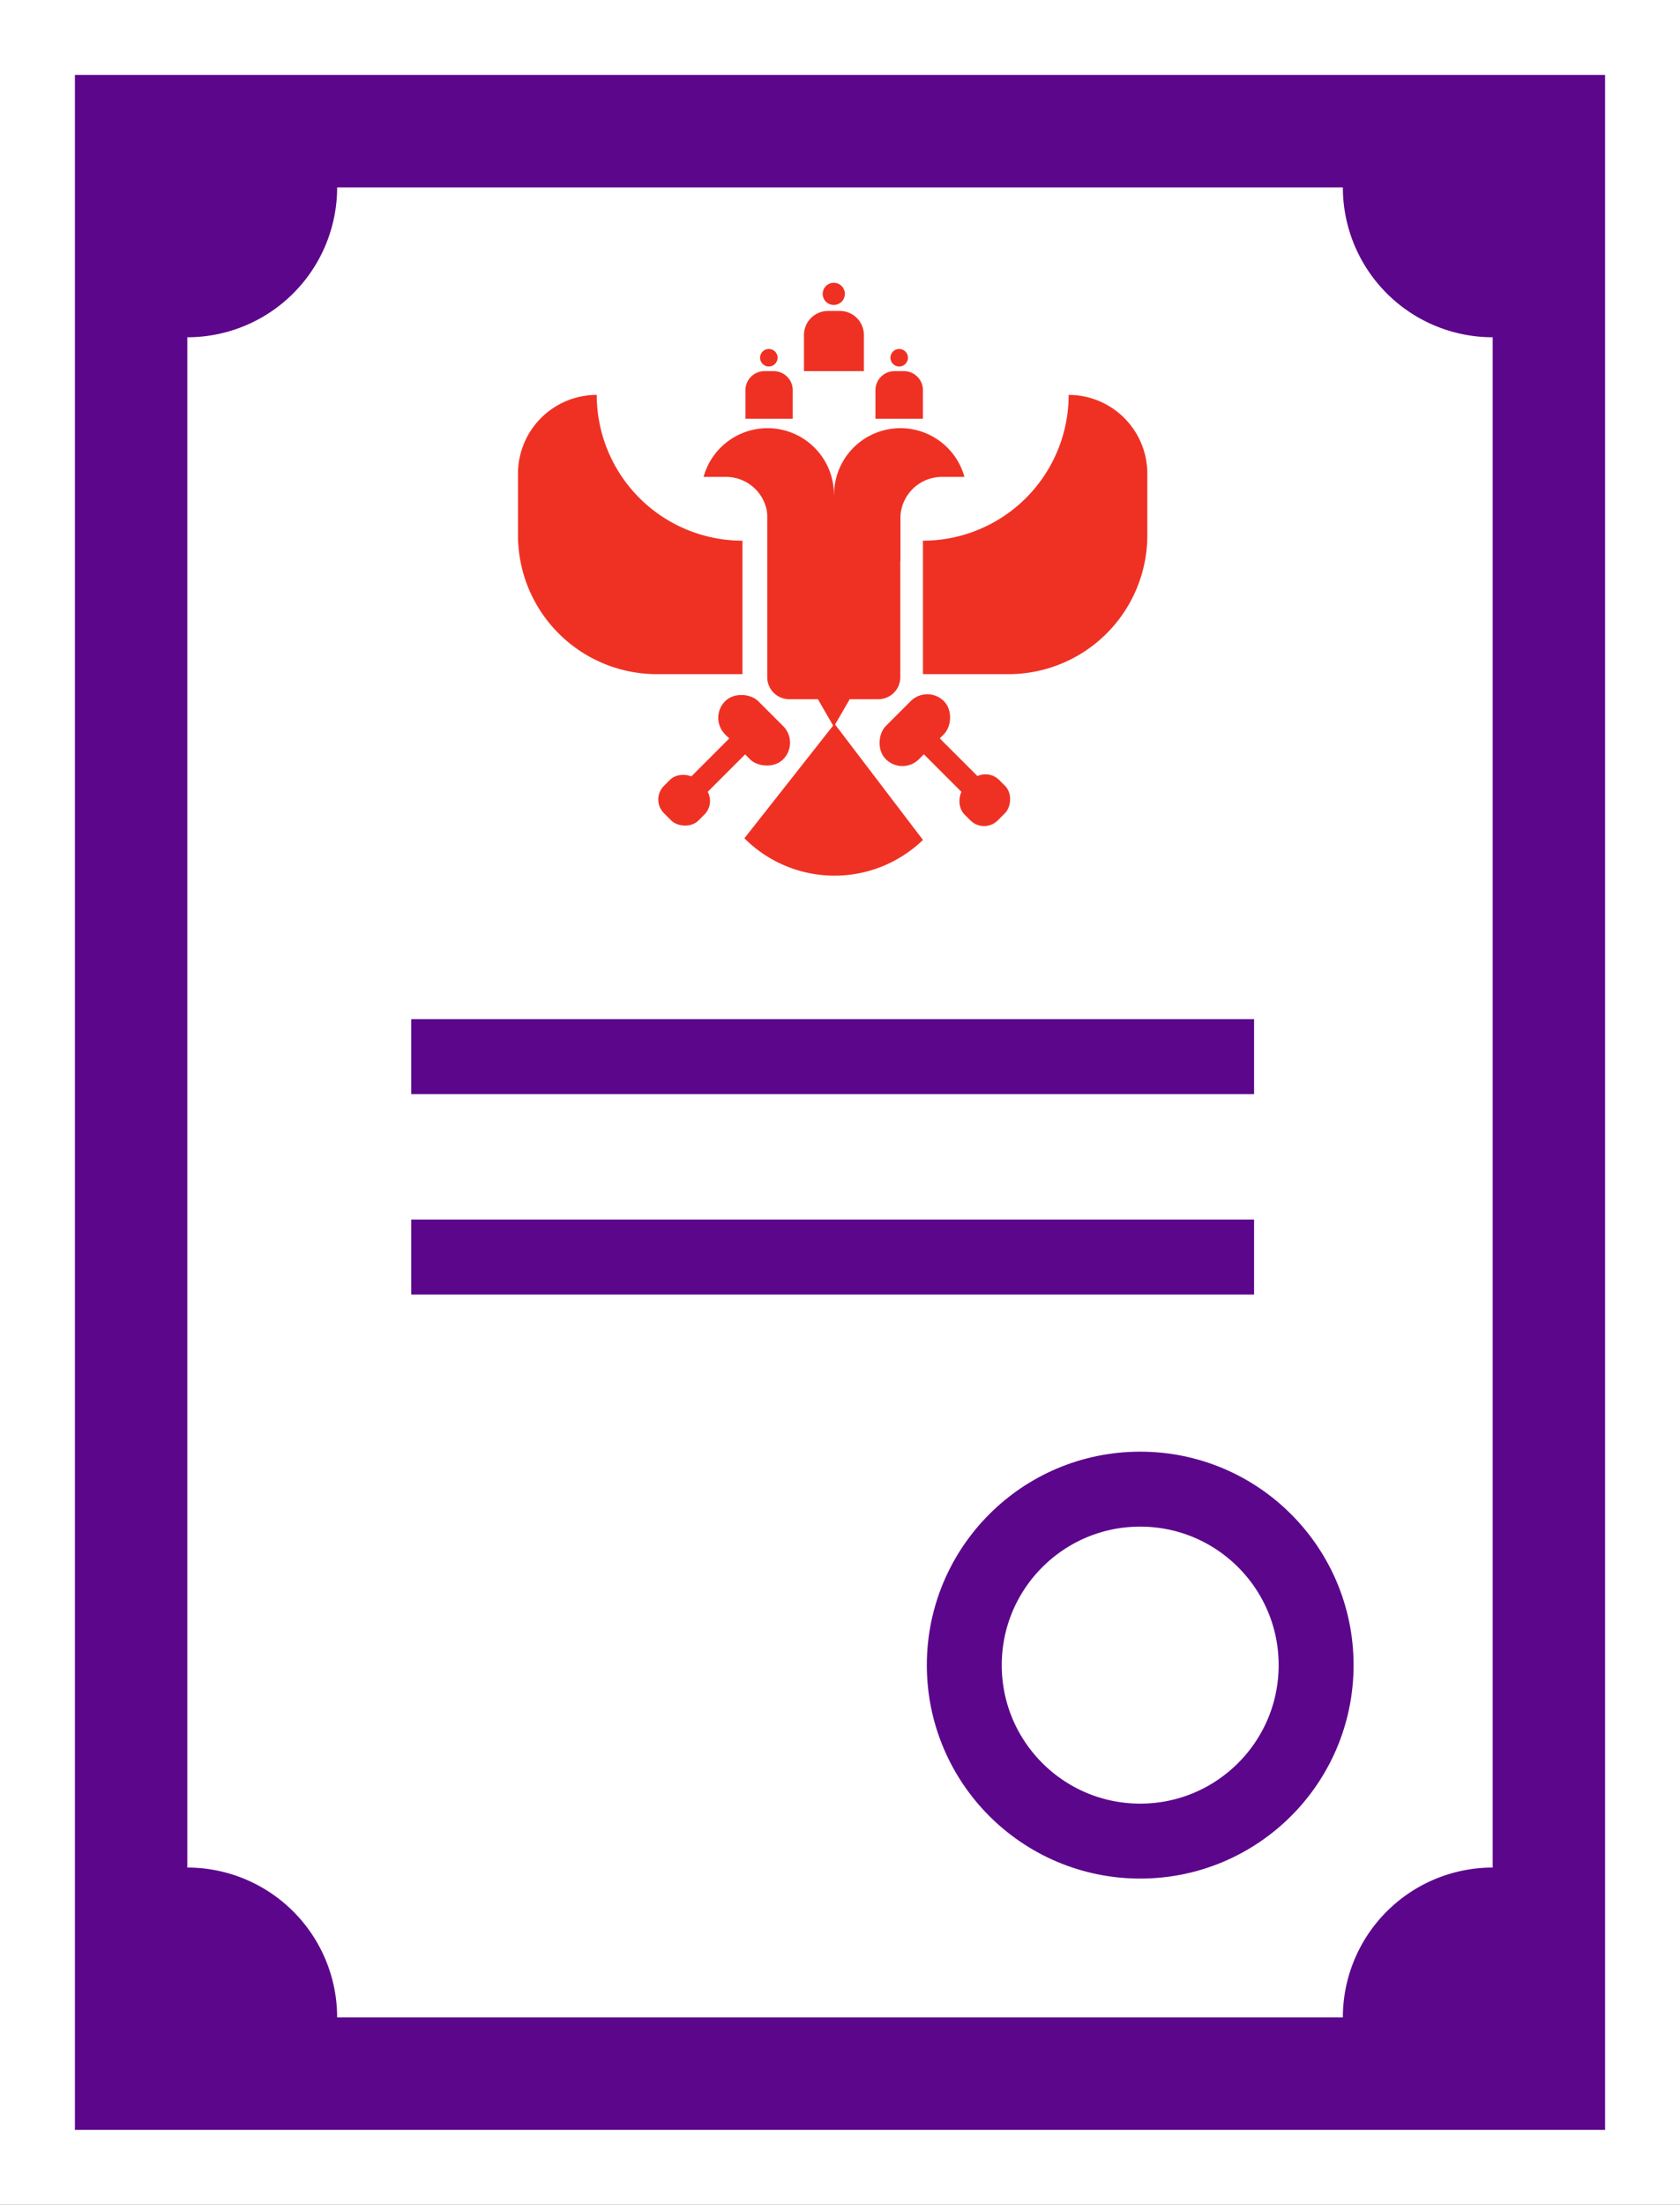 <?xml version="1.0" encoding="UTF-8"?> <svg xmlns="http://www.w3.org/2000/svg" id="Layer_1" data-name="Layer 1" width="22.424" height="29.418" viewBox="0 0 22.424 29.418"><rect x="0" y="0" width="22.424" height="29.418" fill="#333333" stroke="none"/> <defs> <style>.cls-1{fill:#5c068c;stroke:#fff;}.cls-1,.cls-3,.cls-4{stroke-miterlimit:10;}.cls-2,.cls-3{fill:#fff;}.cls-3,.cls-4{stroke:#5c068c;}.cls-4{fill:none;}.cls-5{fill:#ef3124;}</style> </defs> <title>dogovor</title> <rect class="cls-1" x="0.5" y="0.5" width="21.424" height="28.418"></rect> <path class="cls-2" d="M2.5,24.918V4.5a2,2,0,0,0,2-2H17.924a2,2,0,0,0,2,2V24.918a2,2,0,0,0-2,2H4.5A2,2,0,0,0,2.5,24.918Z"></path> <circle class="cls-3" cx="15.219" cy="22.217" r="2.348"></circle> <line class="cls-4" x1="5.489" y1="14.098" x2="16.739" y2="14.098"></line> <line class="cls-4" x1="5.489" y1="16.772" x2="16.739" y2="16.772"></line> <path class="cls-5" d="M12.017,6.6H10.241V9.035a.293.293,0,0,0,.294.294h.382l.212.368.213-.368h.381a.293.293,0,0,0,.294-.294Z"></path> <path class="cls-5" d="M11.132,6.6a.886.886,0,0,1-.887.886V6.917a.555.555,0,0,0-.554-.554h-.3a.886.886,0,0,1,1.74.237Z"></path> <path class="cls-5" d="M11.132,6.6a.885.885,0,0,0,.886.886V6.917a.555.555,0,0,1,.555-.554h.3a.886.886,0,0,0-1.74.237Z"></path> <path class="cls-5" d="M10.2,4.952h.127a.254.254,0,0,1,.254.254v.381a0,0,0,0,1,0,0H9.95a0,0,0,0,1,0,0V5.206A.254.254,0,0,1,10.2,4.952Z"></path> <path class="cls-5" d="M11.938,4.952h.127a.254.254,0,0,1,.254.254v.381a0,0,0,0,1,0,0h-.634a0,0,0,0,1,0,0V5.206A.254.254,0,0,1,11.938,4.952Z"></path> <circle class="cls-5" cx="10.262" cy="4.773" r="0.117"></circle> <circle class="cls-5" cx="12.002" cy="4.773" r="0.117"></circle> <path class="cls-5" d="M11.049,4.149h.161a.321.321,0,0,1,.321.321v.482a0,0,0,0,1,0,0h-.8a0,0,0,0,1,0,0V4.47A.321.321,0,0,1,11.049,4.149Z"></path> <circle class="cls-5" cx="11.129" cy="3.921" r="0.148"></circle> <path class="cls-5" d="M9.91,8.995H8.768A1.854,1.854,0,0,1,6.914,7.141V6.32A1.051,1.051,0,0,1,7.965,5.269h0A1.945,1.945,0,0,0,9.91,7.214Z"></path> <path class="cls-5" d="M12.319,8.995H13.46a1.854,1.854,0,0,0,1.854-1.854V6.32a1.051,1.051,0,0,0-1.05-1.051h0a1.945,1.945,0,0,1-1.945,1.945Z"></path> <path class="cls-5" d="M11.139,9.657l1.18,1.55a1.7,1.7,0,0,1-2.383-.022Z"></path> <rect class="cls-5" x="9.753" y="9.195" width="0.626" height="1.096" rx="0.313" transform="translate(-3.941 9.972) rotate(-45)"></rect> <rect class="cls-5" x="8.819" y="10.35" width="0.626" height="0.653" rx="0.258" transform="translate(-4.875 9.585) rotate(-45)"></rect> <rect class="cls-5" x="9.473" y="9.628" width="0.3" height="1.096" rx="0.15" transform="translate(10.014 -3.824) rotate(45)"></rect> <rect class="cls-5" x="11.898" y="9.195" width="0.626" height="1.096" rx="0.313" transform="translate(13.956 25.266) rotate(-135)"></rect> <rect class="cls-5" x="12.832" y="10.35" width="0.626" height="0.653" rx="0.258" transform="translate(14.89 27.521) rotate(-135)"></rect> <rect class="cls-5" x="12.504" y="9.628" width="0.3" height="1.096" rx="0.15" transform="translate(28.798 8.423) rotate(135)"></rect> </svg> 